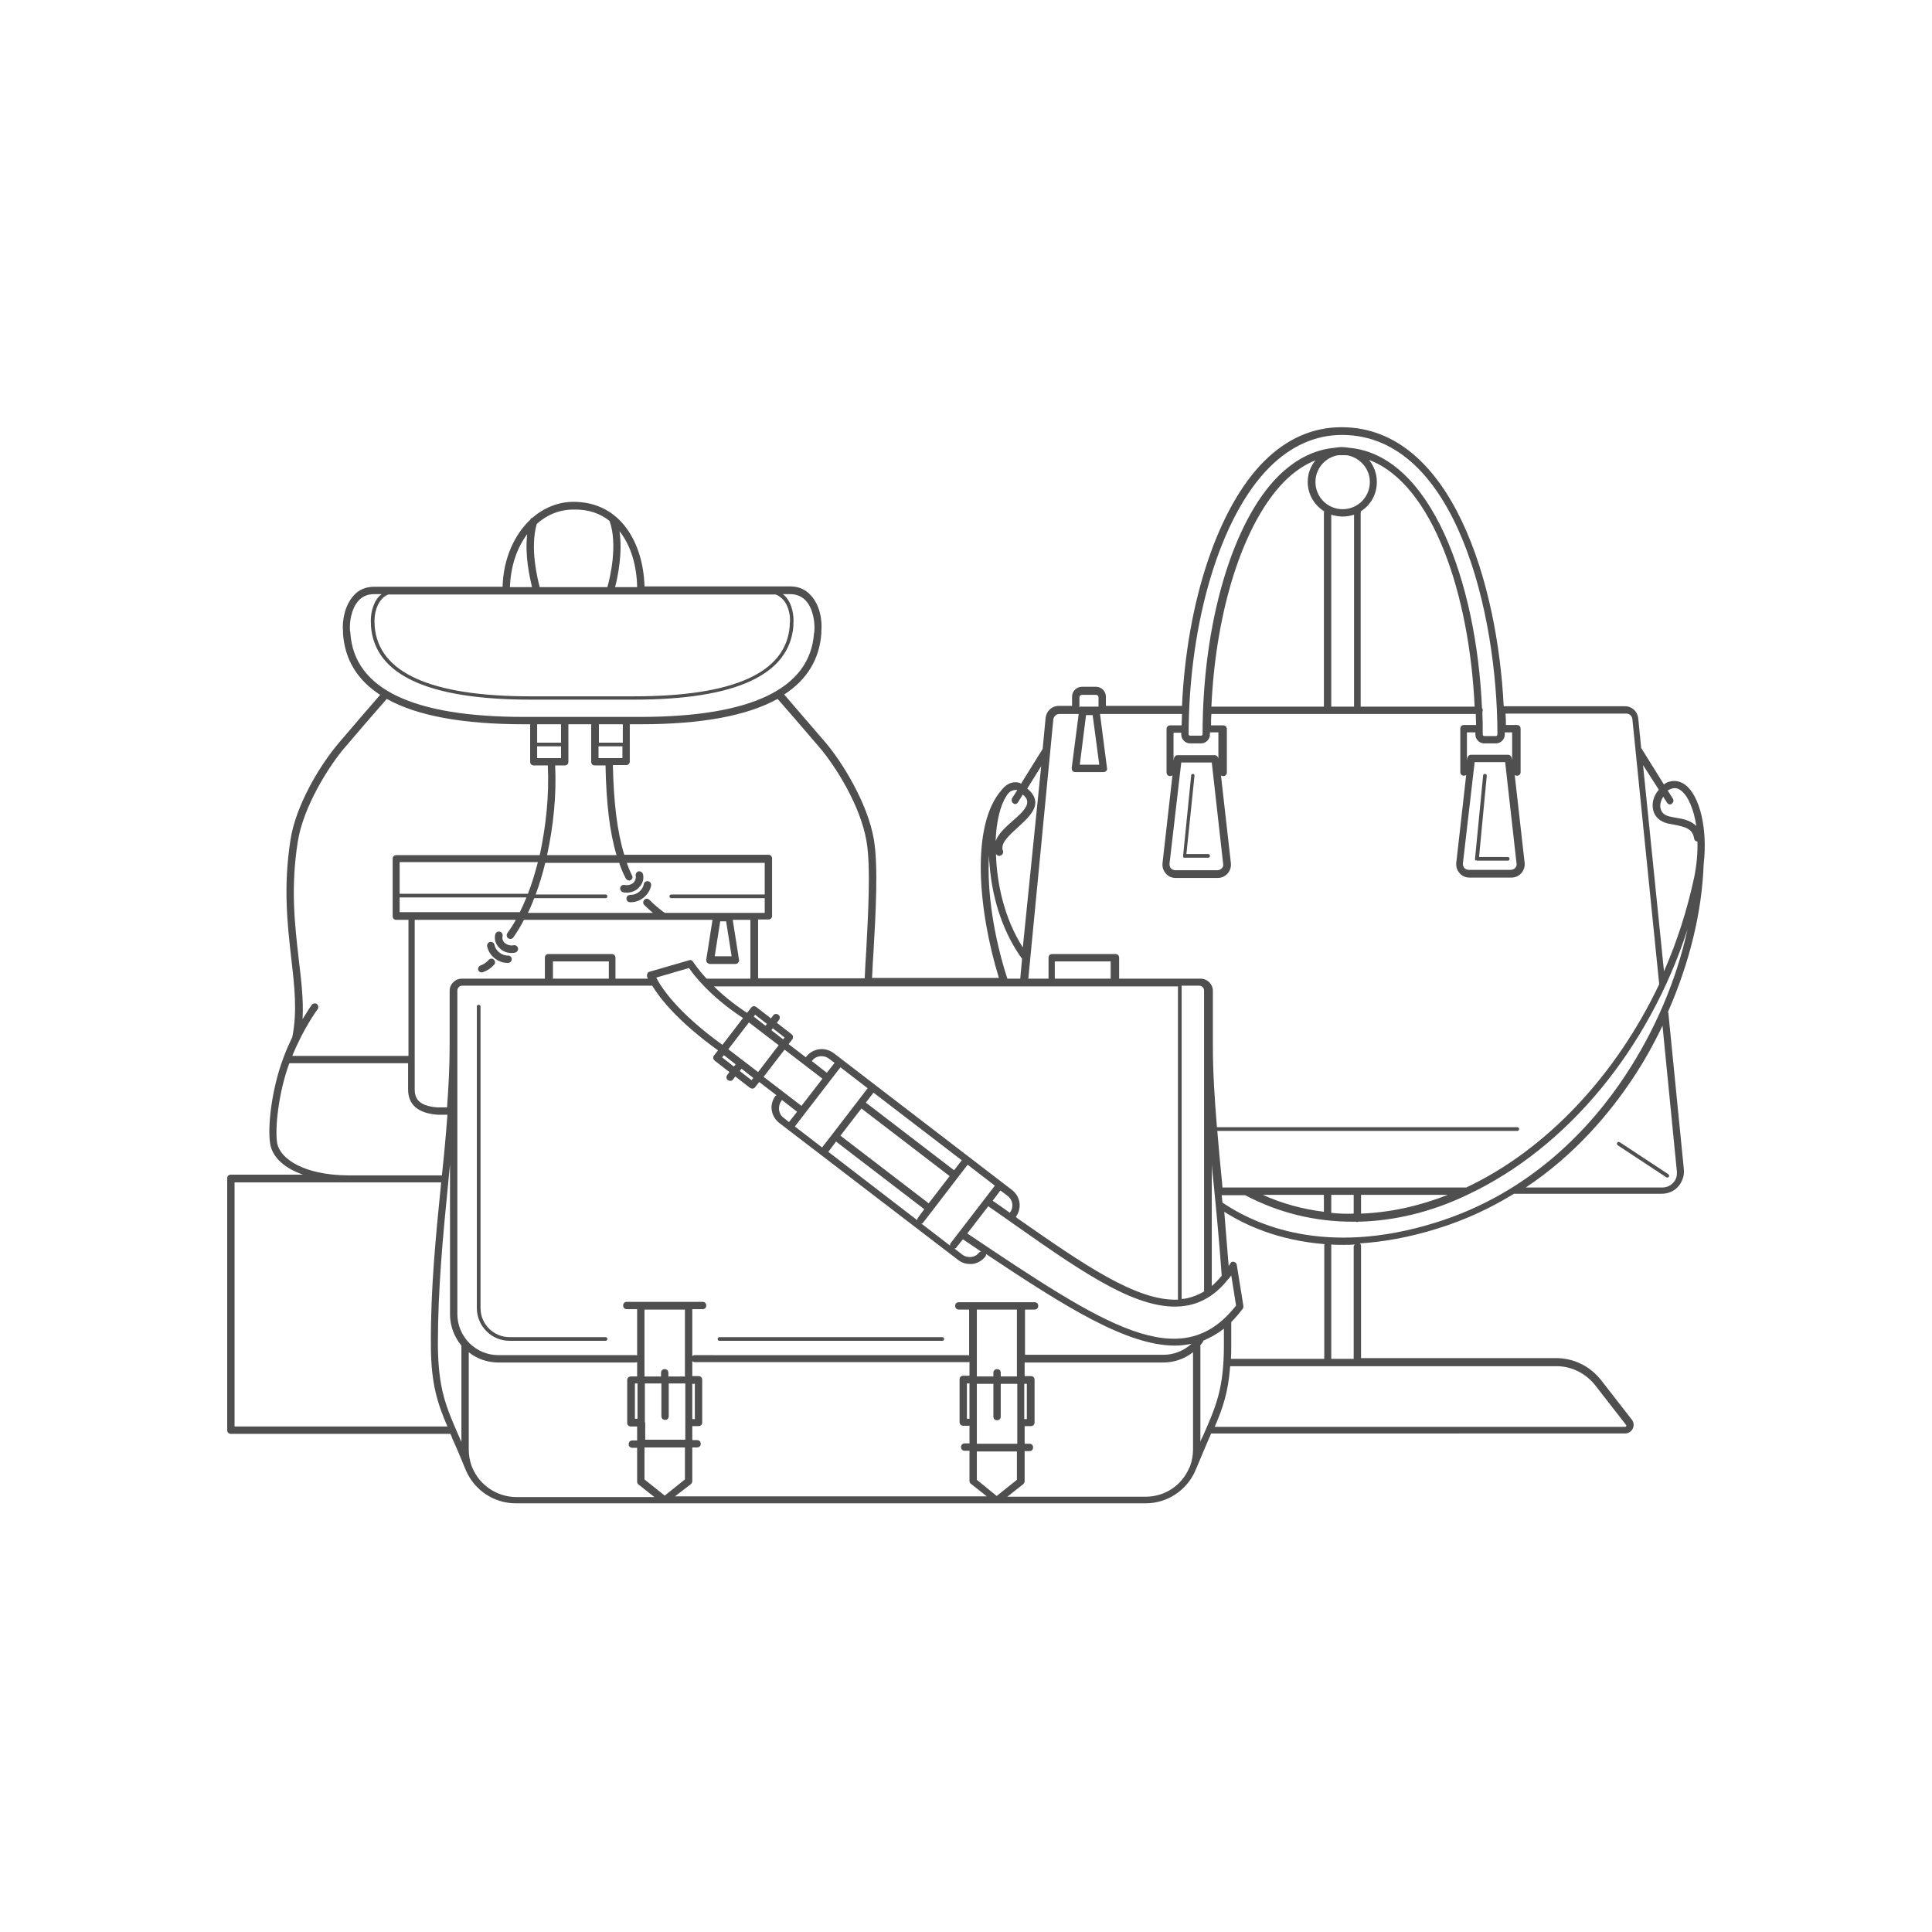 <svg style="fill: #4f4f4f59;" xmlns="http://www.w3.org/2000/svg" viewBox="0 0 525.5 525.5"><path d="M439.9 310.8c-.2.2-.1.5.1.7l13.2 8.7c.1.1.2.1.3.1.2 0 .3-.1.4-.2.2-.2.1-.5-.1-.7l-13.2-8.7c-.3-.2-.6-.1-.7.1z"></path><path d="M463.4 235c1.1-9.4-1-18.6-5.1-21.6-1.7-1.2-3.6-1.3-5.4-.3l-.3.3-6.1-9.8-.1-.1-.8-8.1c-.2-1.9-1.7-3.3-3.6-3.3h-33c-1.6-33-14-75.8-44-75.9h-.1c-7.8 0-14.9 3.1-21.1 9.3-12.5 12.5-21 38.1-22.3 66.5h-20.7v-2.5c0-1.5-1.2-2.7-2.7-2.7h-3.8c-1.5 0-2.7 1.2-2.7 2.7v2.5H288c-1.9 0-3.4 1.4-3.6 3.3l-.8 8.4-5.9 9.5c-.1-.1-.3-.3-.5-.3-.8-.2-2.2-.3-3.6.8-.4.3-.7.6-1.1 1.1-8.5 9.5-6.5 32.6-.8 51.2h-34.5c.1-2.1.2-4.6.4-7.3.6-10.3 1.3-23.1.1-30.3-1.7-10.1-8.9-21.5-13.3-26.6-3.9-4.5-9.3-10.8-11.1-12.9 6.2-4 9.6-9.6 10.1-16.6v-.6c.3-3-.4-7.1-2.8-9.7-1.5-1.7-3.4-2.5-5.7-2.5h-39.6c-.3-11.5-6.3-23-19.3-23-4.3 0-8.2 1.7-11.4 4.5l-.2-.1c0 .1-.1.2-.1.4-4.5 4.2-7.4 10.8-7.6 18.3h-34.9c-2.3 0-4.3.8-5.7 2.5-2.3 2.6-3.1 6.7-2.8 9.7v.6c.5 7 3.9 12.6 10.1 16.6-1.9 2.2-7.3 8.4-11.1 12.9-5.4 6.3-11.9 17.3-13.3 26.6-2 12.9-.8 23 .2 32 .9 7.8 1.7 14.6.3 21.6-.8 1.7-1.7 3.6-2.4 5.6-3.2 8.4-4.4 18.9-3.6 23.5.7 3.9 4.3 6.7 8.9 8.3H62.8c-.6 0-1 .4-1 1V389c0 .6.4 1 1 1h59.7c.2.4.4.8.5 1.2 1.1 2.4 2.2 5 3.5 8.2.1.2.2.5.3.7 2.3 5.2 7.5 8.8 13.5 8.8h171.3c6 0 11.2-3.6 13.5-8.8v-.1l.3-.6c1.3-3.2 2.5-5.9 3.5-8.3.2-.4.4-.8.5-1.2H442c.9 0 1.7-.5 2.1-1.3.4-.8.3-1.7-.2-2.4l-8.4-10.8c-3-3.8-7.4-6-12.3-6h-53v-30.5c0-.3-.1-.5-.3-.7 6.3-.4 13.3-1.6 21-4 7.8-2.4 14.7-5.7 20.9-9.5H452c1.7 0 3.4-.7 4.5-2s1.7-3 1.5-4.7l-4.2-42.4c0-.1-.1-.3-.1-.4 5.8-13.2 9.3-27.2 9.7-40.5.1.4.1.3 0 .3zm-9.4-20.2c1.1-.6 2.2-.6 3.2.2 1.9 1.4 3.5 5 4.2 9.7-1.5-1.6-3.8-2-5.7-2.3l-1.5-.3c-1.4-.3-2.2-1-2.5-2.1-.3-1 0-2.2.7-3.3l1 1.6c.2.3.5.5.8.5.2 0 .4 0 .5-.2.5-.3.6-.9.3-1.4l-1.4-2.2c.2-.1.3-.1.4-.2zm-2.8 0c-1.5 1.7-2 3.8-1.5 5.7.5 1.8 1.9 3 4 3.5.5.1 1.1.2 1.6.3 3.1.6 5.1 1.1 5.5 3.8.1.5.5.8.9.8.1 3-.2 6.4-.9 9.8-1.9 8.8-4.6 17.3-8.2 25.5l-5.7-56.1 4.3 6.7zm-50.1-7.5h8.3l3.1 27.6c.1.5-.1.9-.4 1.2-.3.3-.7.5-1.2.5h-11.4c-.5 0-.9-.2-1.2-.5s-.4-.8-.4-1.2l3.2-27.6zm10.2-.4l-.1-.7c-.1-.5-.5-.9-1-.9h-10.1c-.5 0-.9.4-1 .9l-.1.7v-7.7h2.3v.6c0 1.3 1.1 2.4 2.4 2.4h3.2c1.3 0 2.4-1.1 2.4-2.4v-.6h2v7.7zm-49.2-14.7V140c1 .3 2 .5 3.1.5s2.1-.2 3.1-.5v52.2h-6.2zm-32.6 0c1.2-26.6 8.8-50.1 19.9-61.3 2.6-2.6 5.4-4.5 8.4-5.7-1.3 1.6-2.1 3.6-2.1 5.9 0 3.4 1.8 6.3 4.5 8 0 .1-.1.2-.1.4v52.7h-30.6zm-8.2 15.2h8.3l3.1 27.6c.1.5-.1.9-.4 1.2s-.7.5-1.2.5h-11.4c-.5 0-.9-.2-1.2-.5s-.4-.8-.4-1.2l3.2-27.6zm10.2-.4l-.1-.7c-.1-.5-.5-.9-1-.9h-10.1c-.5 0-.9.4-1 .9l-.1.7v-7.7h2.1v.5c0 1.3 1.1 2.4 2.4 2.4h3c1.3 0 2.4-1.1 2.4-2.4v-.6h2.3v7.8zm33.6-83.2c.6 0 1.2 0 1.7.1 3.3.8 5.8 3.7 5.8 7.2 0 4.1-3.3 7.4-7.4 7.4s-7.4-3.3-7.4-7.4c0-3.5 2.4-6.4 5.7-7.2.5-.1 1-.1 1.6-.1zm5 15.3c2.7-1.7 4.4-4.6 4.4-8 0-2.3-.8-4.3-2.1-6 17.4 6.6 27.3 36.7 28.7 67.1h-31v-52.7c.1-.2.1-.3 0-.4zm-24.8-12c5.8-5.8 12.5-8.8 19.7-8.8h.1c31 .1 42.2 48.8 42.2 81.5 0 .2-.2.4-.4.4h-3.2c-.2 0-.4-.2-.4-.4 0-2.1 0-4.1-.1-6.2.1-.1.1-.3.1-.5s-.1-.4-.2-.5c-1.5-34.5-14-68.8-36.1-70.8-.6-.1-1.3-.2-2-.2s-1.4.1-2 .2c-5.5.5-10.6 3.1-15.2 7.6-12.6 12.5-20.7 40.1-20.7 70.3 0 .2-.2.4-.4.4h-3c-.2 0-.4-.2-.4-.4.1-30.8 8.7-59.3 22-72.6zM299 208h-5.3l1.7-13.5h1.8L299 208zm-5.4-16v-2.3c0-.4.3-.7.7-.7h3.8c.4 0 .7.3.7.7v2.5h-5.4c.2-.1.2-.1.2-.2zm-7.1 3.7c.1-.8.8-1.5 1.6-1.5h5.3l-1.9 14.7c0 .3.1.6.2.8.2.2.5.3.8.3h7.6c.3 0 .6-.1.8-.3.2-.2.3-.5.2-.8l-1.9-14.7h22.3c0 1-.1 2-.1 3.1h-3.1c-.6 0-1 .4-1 1v11.8c0 .6.4 1 1 1 .2 0 .4-.1.6-.2l-2.7 23.9c-.1 1 .2 2 .9 2.8.7.8 1.6 1.2 2.7 1.2h11.4c1 0 2-.4 2.7-1.2.7-.8 1-1.8.9-2.8l-2.7-23.9c.2.1.3.2.6.2.6 0 1-.4 1-1v-11.8c0-.6-.4-1-1-1H329.4c0-1 0-2.1.1-3.1h71.9c0 1 .1 2 .1 3h-3.3c-.6 0-1 .4-1 1V210c0 .6.4 1 1 1 .2 0 .4-.1.6-.2l-2.7 23.9c-.1 1 .2 2 .9 2.8.7.8 1.6 1.2 2.7 1.2h11.4c1 0 2-.4 2.7-1.2.7-.8 1-1.8.9-2.8l-2.7-23.9c.2.1.3.2.6.2.6 0 1-.4 1-1v-11.8c0-.6-.4-1-1-1h-3c0-1 0-2-.1-3.1h32.9c.8 0 1.5.6 1.6 1.5l7.3 72.1c-11.7 24.7-30.6 45-52.5 55.3h-66.3c0-.4-.1-.9-.1-1.3-.5-4.8-.9-9.5-1.3-14.1h81.6c.3 0 .5-.2.5-.5s-.2-.5-.5-.5H331c-.6-7.5-1.1-14.8-1.1-22v-15.1c0-1.8-1.5-3.3-3.3-3.3h-22.2v-5.7c0-.6-.4-1-1-1h-17.2c-.6 0-1 .4-1 1v5.7h-5.5l6.8-70.5zm75.6 134.2V325h6.1v5.1c-2.1.1-4.1 0-6.1-.2zm-18.6-4.9h16.6v4.6c-5.7-.7-11.3-2.2-16.6-4.6zm26.7 0h23.6c-7.9 3.1-15.8 4.8-23.6 5.1V325zm-10.1 44.6h-25.3c.1-1.2.1-2.5.1-3.8v-6.2c1.1-1.1 2.1-2.3 3.1-3.6.2-.2.2-.5.2-.8l-1.8-11.2c-.1-.4-.4-.7-.8-.8-.4-.1-.8.1-1 .5-.1.2-.3.5-.4.7-.4-5-.8-9.9-1.2-14.8 5.8 3.7 14.8 7.8 27.3 8.8 0 .1-.1.2-.1.3v30.9zm-81.5 6.8h.7v9.6h-.7v-9.6zm-2 16.3h-10.9v-16.3h4.5v8.9c0 .6.4 1 1 1s1-.4 1-1v-8.9h4.5v16.3zm-101.2 1h10.9v8.7l-5.5 4.4-5.5-4.4v-8.7zm-2-7.8h-.7v-9.6h.7v9.6zm2 1v-10.6h4.5v8.9c0 .6.4 1 1 1s1-.4 1-1v-8.9h4.5v15.3h-10.9v-4.7zm0-30.7h10.9v18.2h-4.5v-1c0-.6-.4-1-1-1s-1 .4-1 1v1h-4.5v-18.2zm12.9 20.2h.7v9.6h-.7v-9.6zm-.4 27.3c.2-.2.4-.5.4-.8v-9.2h1.3c.6 0 1-.4 1-1s-.4-1-1-1h-1.3v-3.8h1.7c.6 0 1-.4 1-1v-11.6c0-.6-.4-1-1-1h-1.7v-4.1c.2.2.4.3.7.3h74.4c.1 0 .2 0 .3-.1v3.8H262c-.6 0-1 .4-1 1v11.6c0 .6.4 1 1 1h1.7v4.8h-1.3c-.6 0-1 .4-1 1s.4 1 1 1h1.3v8.2c0 .3.1.6.4.8l4.3 3.4h-84.8l4.3-3.3zm75.8-17.8h-.7v-9.6h.7v9.6zm2 16.6v-7.7h10.9v7.7l-5.5 4.4-5.4-4.4zm6.5-28.1v-1c0-.6-.4-1-1-1s-1 .4-1 1v1h-4.5v-18.2h10.9v18.2h-4.4zm6.4-18.2h2.8c.6 0 1-.4 1-1s-.4-1-1-1h-20.6c-.6 0-1 .4-1 1s.4 1 1 1h2.8v12.5c-.1 0-.2-.1-.3-.1H189c-.3 0-.6.1-.7.3v-12.8h2.8c.6 0 1-.4 1-1s-.4-1-1-1h-20.6c-.6 0-1 .4-1 1s.4 1 1 1h2.8v12.6c-.1-.1-.3-.1-.5-.1h-37.2c-6.2 0-11.2-5-11.2-11.2v-88c0-.7.6-1.3 1.3-1.3h51.7c2 3.3 6.8 9.6 17.9 17.6l-1.1 1.4c-.2.2-.2.5-.2.7 0 .3.2.5.4.7l4 3.1-.6.8c-.3.4-.3 1.1.2 1.4.2.1.4.2.6.2.3 0 .6-.1.8-.4l.6-.8 4 3.1c.2.1.4.2.6.2.3 0 .6-.1.8-.4l1.1-1.4 4.7 3.6c-.1.1-.2.1-.3.2-.8 1.1-1.2 2.5-1 3.8.2 1.4.9 2.6 2 3.5l48.7 37.3c.9.7 2 1.1 3.2 1.1h.7c1.4-.2 2.6-.9 3.5-2 .2-.2.2-.5.2-.7 21.9 14.6 38.4 24.9 51.4 24.9 1.5 0 3-.2 4.5-.5-2.1 1.9-4.8 3-7.6 3h-37.7v-12.3zM152.6 197v5h-6.5v-5h6.5zm-6.5 6h6.5v3.2h-6.5V203zm7.5 5.2c.6 0 1-.4 1-1V197h6.2v10.2c0 .6.4 1 1 1h2.9c.2 10.1 1.1 18.1 3 24.4h-18.9c1.7-7.8 2.6-16.3 2.2-24.4h2.6zm9.2-2V203h6.5v3.2h-6.5zm6.6-4.2h-6.5v-5h6.5v5zm-1 32.6c.5 1.6 1.1 3 1.8 4.3.2.3.5.6.9.6.2 0 .3 0 .4-.1.5-.2.7-.8.4-1.3-.5-1-1-2.2-1.4-3.4H208v8.6h-25.4c-.3 0-.5.2-.5.5s.2.5.5.5H208v4h-27.1c-.7-.3-3.4-2.6-4.2-3.5-.4-.4-1-.5-1.4-.1-.4.4-.5 1-.1 1.4.4.4 1.3 1.3 2.4 2.2h-34c.6-1.3 1.2-2.6 1.7-4h19.4c.3 0 .5-.2.5-.5s-.2-.5-.5-.5h-19c1-2.7 1.9-5.6 2.6-8.6h20.1zm30.6 25.5h-4.6l1.5-9.5h1.6l1.5 9.5zm-55.4-17h-34.9v-8.6h37.6c-.8 3.1-1.7 6-2.7 8.6zm-34.9 1h34.5c-.6 1.4-1.2 2.8-1.8 4h-32.7v-4zm4.3 6.1h27.3c-.7 1.3-1.5 2.5-2.3 3.6-.3.4-.2 1.1.2 1.4.2.1.4.2.6.2.3 0 .6-.1.8-.4 1-1.4 2-3 2.9-4.8h51.3l-1.7 10.8c0 .3 0 .6.2.8.2.2.5.4.8.4h6.9c.3 0 .6-.1.8-.4.2-.2.3-.5.2-.8l-1.7-10.8h4.8v16h-11.9c-2.5-2.7-3.6-4.5-3.7-4.6-.2-.4-.7-.6-1.1-.4l-10.7 3.1c-.3.1-.5.2-.6.5-.1.2-.2.5-.1.8l.2.6h-8.8v-5.7c0-.6-.4-1-1-1h-17.2c-.6 0-1 .4-1 1v5.7h-22.6c-1.8 0-3.3 1.5-3.3 3.3v15.1c0 5.5-.3 11-.7 16.6h-2.7c-5.4-.4-6.1-2.8-6.1-4.9v-46.1zm207.4 18v85.3c-11.3.5-26.1-9.9-43.2-21.8-.3-.2-.6-.4-.9-.7 1.7-2.3 1.3-5.5-1-7.3l-48.6-37.3c-1.1-.8-2.5-1.2-3.9-1-1.4.2-2.6.9-3.5 2 0 0-.1.1-.1.2l-4.7-3.6 1-1.3c.2-.2.2-.5.2-.7 0-.3-.2-.5-.4-.7l-4-3.1.6-.8c.3-.4.3-1.1-.2-1.4-.4-.3-1.1-.3-1.4.2l-.6.8-4-3.1c-.4-.3-1.1-.3-1.4.2l-1.1 1.4c-3.8-2.5-6.8-5-9-7.2h126.2zm-18.3-2h-15.2v-4.7h15.2v4.7zm25.5 85c-1.4.9-3 1.5-4.6 1.9-.5.1-1 .2-1.6.2v-85.2h4.8c.7 0 1.3.6 1.3 1.3v81.7c0 .1.1.1.1.1zm2.5-29.3c.8 8.1 1.6 16.5 2.2 25.1-.9 1.1-1.8 2-2.7 2.8v-33.2c.1 1.8.3 3.5.5 5.3zm-68.2 15.2c1.7 1.1 3.3 2.2 4.9 3.3-.2.1-.4.2-.5.3-.5.7-1.3 1.1-2.1 1.2-.8.1-1.7-.1-2.4-.6l-2.2-1.7c.2 0 .5-.1.6-.4l1.7-2.1zm-3.3 1c-.2.2-.2.5-.2.7l-7.8-6c.2 0 .5-.1.6-.4l2.4-3.1 6.9-9 2.7-3.5 7.4 5.7-12 15.6zm-80.1-72.2l8.9-2.6c1.3 1.9 5.7 7.7 14.7 13.6l-5.6 7.3c-12.6-9.1-16.8-15.9-18-18.3zm18.4 21.1l3.2 2.5-.5.6-3.2-2.5.5-.6zm4.8 3.7l3.2 2.5-.5.6-3.2-2.5.5-.6zm-3.6-5.3l5.6-7.3 8.1 6.2-5.6 7.3-8.1-6.2zm14.9-2.7l-3.2-2.5.4-.5 3.2 2.5-.4.5zm-4.8-3.7l-3.2-2.5.4-.5 3.2 2.5-.4.5zm5.2 6.5l10.3 7.9-5.7 7.4-10.3-7.9 5.7-7.4zm11.5 6.3l-4.1-3.2.1-.1c.5-.7 1.3-1.1 2.1-1.2.9-.1 1.7.1 2.4.6l1.6 1.2-2.1 2.7zm-12.4 7.7c.1-.1.1-.2.2-.3l4.1 3.2-2.2 2.8-1.5-1.2c-.7-.5-1.1-1.3-1.2-2.1s.1-1.7.6-2.4zm13.4-5.7l2.7-3.5 7.4 5.7-9.6 12.5-2.8 3.6-7.4-5.7 9.7-12.6zm26.7 33.5l-24-18.4 5.7-7.4 24 18.4-5.7 7.4zm6.9-9l-24-18.4 2.1-2.7 24 18.4-2.1 2.7zm-32.1-7.8l24 18.4-1.7 2.3c-.2.2-.2.5-.2.7l-24.2-18.6 2.1-2.8zm44.7 13.3l2 1.5c1.4 1.1 1.7 3.1.6 4.5v.1c-1.5-1.1-3.1-2.2-4.7-3.3l2.1-2.8zm-121.7-57.6v-4.7h15.2v4.7h-15.2zm112.7 69.3l5.7-7.4c2.5 1.7 4.9 3.4 7.3 5.1 19.5 13.7 34.9 24.4 47.3 21.8 4.1-.9 7.6-3.2 10.6-7l.3-.3c.2-.3.4-.5.6-.8l1.3 8.2c-15 19.2-35.7 5.5-73.1-19.6zm15.1-77.8c-5-7.8-7.1-17.4-7.3-25.5.2.4.5.6.9.6.1 0 .2 0 .4-.1.5-.2.8-.8.6-1.3-.8-2 1.6-4.1 4.1-6.4 2.4-2.2 4.8-4.4 4.7-6.9-.1-1.3-.8-2.5-2.2-3.6l3.8-6.1-5 49.3zm-1.5-42.8l-1.4 2.2c-.3.5-.1 1.1.3 1.4.2.1.3.2.5.2.3 0 .7-.2.8-.5l1.3-2.1c.8.7 1.2 1.3 1.2 2 .1 1.6-2 3.5-4.1 5.3-1.8 1.6-3.8 3.4-4.5 5.4.2-5.4 1.3-9.8 2.9-12.2.1-.2.2-.3.3-.5.3-.3.5-.6.8-.8.7-.4 1.3-.5 1.9-.4zm-7.7 17.7c0 1 .1 2 .2 3.1.8 9.6 4 18.5 8.8 25.1l-.5 5.4H274c-3.6-11.1-5.6-23.5-5-33.6zm-46.1-29.3c4.3 5 11.2 15.9 12.8 25.6 1.2 7 .4 20.2-.1 29.9-.2 2.7-.3 5.2-.4 7.3h-29v-16h2.8c.6 0 1-.4 1-1v-15.6c0-.6-.4-1-1-1h-39.2c-1.9-6.1-2.9-14.3-3.1-24.4h3.6c.6 0 1-.4 1-1V197h2.8c16.7 0 29.1-2.3 37.4-6.9 1.7 1.9 7.4 8.5 11.4 13.2zm-10-40.3c1.7 1.8 2.2 4.8 1.9 6.8v.5c-1 12.7-15.2 19.1-42.4 19.1h-28.1c-27.1 0-41.4-6.4-42.4-19.1v-.5c-.2-2.1.3-5 1.9-6.8.5-.6 1.1-1 1.8-1.3H211c.7.3 1.3.7 1.9 1.3zm-39.6-3.3h-6c.7-2.7 2.1-9.2 1.2-15.2 3.3 4.1 4.7 9.8 4.8 15.2zm-7.5-18c2.3 6.5.1 15.6-.6 18h-18.4c-.6-2.3-2.7-10.7-.8-17.2 2.8-2.5 6.2-3.9 10-3.9 4.1-.1 7.3 1.1 9.8 3.1zm-22.4 3.6c-.7 5.8.7 11.8 1.3 14.4h-6c.2-5.7 1.9-10.7 4.7-14.4zm-48.1 27c0-.2 0-.5-.1-.7-.2-2.5.4-6.1 2.3-8.2 1.1-1.2 2.5-1.8 4.3-1.8h2c-.2.2-.5.4-.7.6-1.9 2.1-2.4 5.3-2.2 7.6v.5c1 13.3 15.6 20 43.4 20h28.1c27.7 0 42.3-6.7 43.4-20v-.5c.2-2.3-.3-5.6-2.2-7.6-.2-.2-.4-.4-.7-.6h2c1.7 0 3.2.6 4.3 1.8 1.9 2.1 2.5 5.7 2.3 8.2 0 .2 0 .4-.1.7-1.1 15-17 22.7-47.3 22.7h-31.6c-30.2 0-46.1-7.6-47.2-22.7zm-14.1 88.1c-1-8.8-2.2-18.9-.2-31.5 1.5-9.5 8.5-20.6 12.8-25.6 4-4.7 9.7-11.3 11.4-13.2 8.2 4.6 20.7 6.9 37.4 6.9h1.6v10.2c0 .6.4 1 1 1h3.8c.4 8.1-.5 16.6-2.2 24.4h-39c-.6 0-1 .4-1 1v15.6c0 .6.4 1 1 1h3.3v37H79.5c3-7.4 6.8-12.6 6.9-12.7.3-.4.2-1.1-.2-1.4-.4-.3-1.1-.2-1.4.2-.1.1-1.1 1.6-2.5 3.9.3-5.4-.4-10.8-1.1-16.8zM75.4 311c-.7-4.1.4-14 3.3-21.8H111v7.1c0 4.2 2.7 6.5 8 6.9h2.7c-.4 5.4-.9 10.9-1.5 16.5H94.6c-12.1-.1-18.4-4.6-19.2-8.7zm-11.6 77.1v-66.5H120c-1.4 14.1-2.9 28.7-2.8 44.1 0 10.7 1.8 16 4.5 22.3H63.8zm55.3-22.3c0-15.3 1.4-29.8 2.8-43.9.2-1.8.3-3.5.5-5.2v40.8c0 3.2 1.2 6.2 3.1 8.5v26.2c-.2-.5-.5-1.1-.7-1.6-3.5-8-5.6-12.8-5.7-24.8zm9.5 33.7c-.1-.2-.2-.5-.3-.7-.5-1.4-.8-2.9-.8-4.5v-26.5c2.2 1.8 5.1 2.8 8.1 2.8h37.2c.2 0 .3-.1.5-.1v3.9h-1.7c-.6 0-1 .4-1 1V387c0 .6.4 1 1 1h1.7v3.8H172c-.6 0-1 .4-1 1s.4 1 1 1h1.3v9.2c0 .3.1.6.4.8l4.3 3.4h-37.7c-5.2-.1-9.7-3.2-11.7-7.7zm183 7.6H274l4.3-3.4c.2-.2.4-.5.4-.8v-8.2h1.3c.6 0 1-.4 1-1s-.4-1-1-1h-1.3v-4.8h1.7c.6 0 1-.4 1-1v-11.6c0-.6-.4-1-1-1h-1.7v-3.7h37.7c3 0 5.8-1 8.1-2.8v26.5c0 1.6-.3 3.1-.8 4.5l-.3.6c-2 4.6-6.5 7.7-11.8 7.7zm14.9-15v-26.2c.3-.4.6-.7.8-1.1 0-.1 0-.1.1-.2 1.9-.8 3.7-1.8 5.5-3.2v4.4c0 12-2.2 16.8-5.7 24.8-.3.5-.5 1-.7 1.5zm107.4-15.3l8.4 10.8c.1.1.1.3 0 .3 0 .1-.1.2-.3.2H330.4c2.2-5.1 3.7-9.5 4.2-16.5h88.8c4 0 7.9 1.9 10.5 5.2zm-65.7-37.7v30.5h-6.1V338.5c1.1.1 2.2.1 3.4.1 1 0 2 0 3-.1-.2.2-.3.4-.3.6zm22.1-6.5c-29.7 9.2-48.8.6-57.8-5.5-.1-.7-.1-1.4-.2-2h6.4c9.1 4.8 19 7.2 29.2 7.2h.9c.1 0 .2.1.3.1.1 0 .2 0 .3-.1 9.8-.2 19.9-2.6 29.7-7.3 27.3-12.8 49.4-39.8 59.9-72.2-3 13.8-8.9 27.6-16.9 39.7-9.1 13.8-25.5 32-51.8 40.1zm65.8-14c.1 1.2-.2 2.3-1 3.1-.8.9-1.9 1.3-3 1.3H415c13.4-8.9 22.8-20.2 29-29.5 3.1-4.6 5.8-9.5 8.2-14.5l3.9 39.6z"></path><path d="M322.1 233.3h6.5c.3 0 .5-.2.5-.5s-.2-.5-.5-.5h-5.9l2.2-21.3c0-.3-.2-.5-.4-.5-.3 0-.5.2-.5.4l-2.2 21.9c0 .1 0 .3.1.4-.1 0 0 .1.2.1zm79.7.8h8.3c.3 0 .5-.2.5-.5s-.2-.5-.5-.5h-7.8l2.1-22.1c0-.3-.2-.5-.5-.5s-.5.2-.5.5l-2.2 22.6c0 .1 0 .3.1.4.2 0 .4.1.5.1zm-232.3 8.6c.3.1.7.1 1 .1 1.2 0 2.5-.5 3.3-1.4 1-1 1.4-2.3 1.1-3.6-.1-.5-.7-.9-1.2-.8-.5.1-.9.7-.8 1.2.2.8-.3 1.5-.5 1.8-.6.6-1.6.9-2.5.7-.5-.1-1.1.2-1.2.8-.1.5.3 1.1.8 1.2z"></path><path d="M171.4 243.4c-.5 0-1 .4-1 1s.4 1 1 1h.2c2.6 0 5-2 5.5-4.5.1-.5-.2-1.1-.8-1.2-.5-.1-1.1.2-1.2.8-.3 1.7-2 3-3.7 2.9zm-32.3 15.8c.3 0 .7 0 1-.1.5-.1.9-.6.8-1.2-.1-.5-.6-.9-1.2-.8-.9.2-1.8-.1-2.5-.7-.3-.3-.7-.9-.5-1.8.1-.5-.2-1.1-.8-1.2-.5-.1-1.1.2-1.2.8-.3 1.3.1 2.6 1.1 3.6.8.9 2 1.4 3.3 1.4z"></path><path d="M138 261.9h.2c.6 0 1-.5 1-1 0-.6-.5-1-1-1-1.7.1-3.4-1.3-3.7-2.9-.1-.5-.6-.9-1.2-.8-.5.1-.9.6-.8 1.2.5 2.5 2.9 4.5 5.5 4.5z"></path><path d="M131 264.5c.1 0 .2 0 .4-.1 1.2-.4 2.2-1.1 3-2 .4-.4.3-1-.1-1.4-.4-.4-1-.3-1.4.1-.6.7-1.3 1.2-2.2 1.5-.5.2-.8.8-.6 1.3.1.3.5.6.9.6zm33.7 99.2h-26.1c-4.3 0-7.9-3.5-7.9-7.9v-82c0-.3-.2-.5-.5-.5s-.5.2-.5.5v82c0 4.9 4 8.9 8.9 8.9h26.1c.3 0 .5-.2.5-.5s-.2-.5-.5-.5zm91.6 0h-60.6c-.3 0-.5.2-.5.5s.2.5.5.5h60.6c.3 0 .5-.2.5-.5s-.3-.5-.5-.5z"></path></svg>